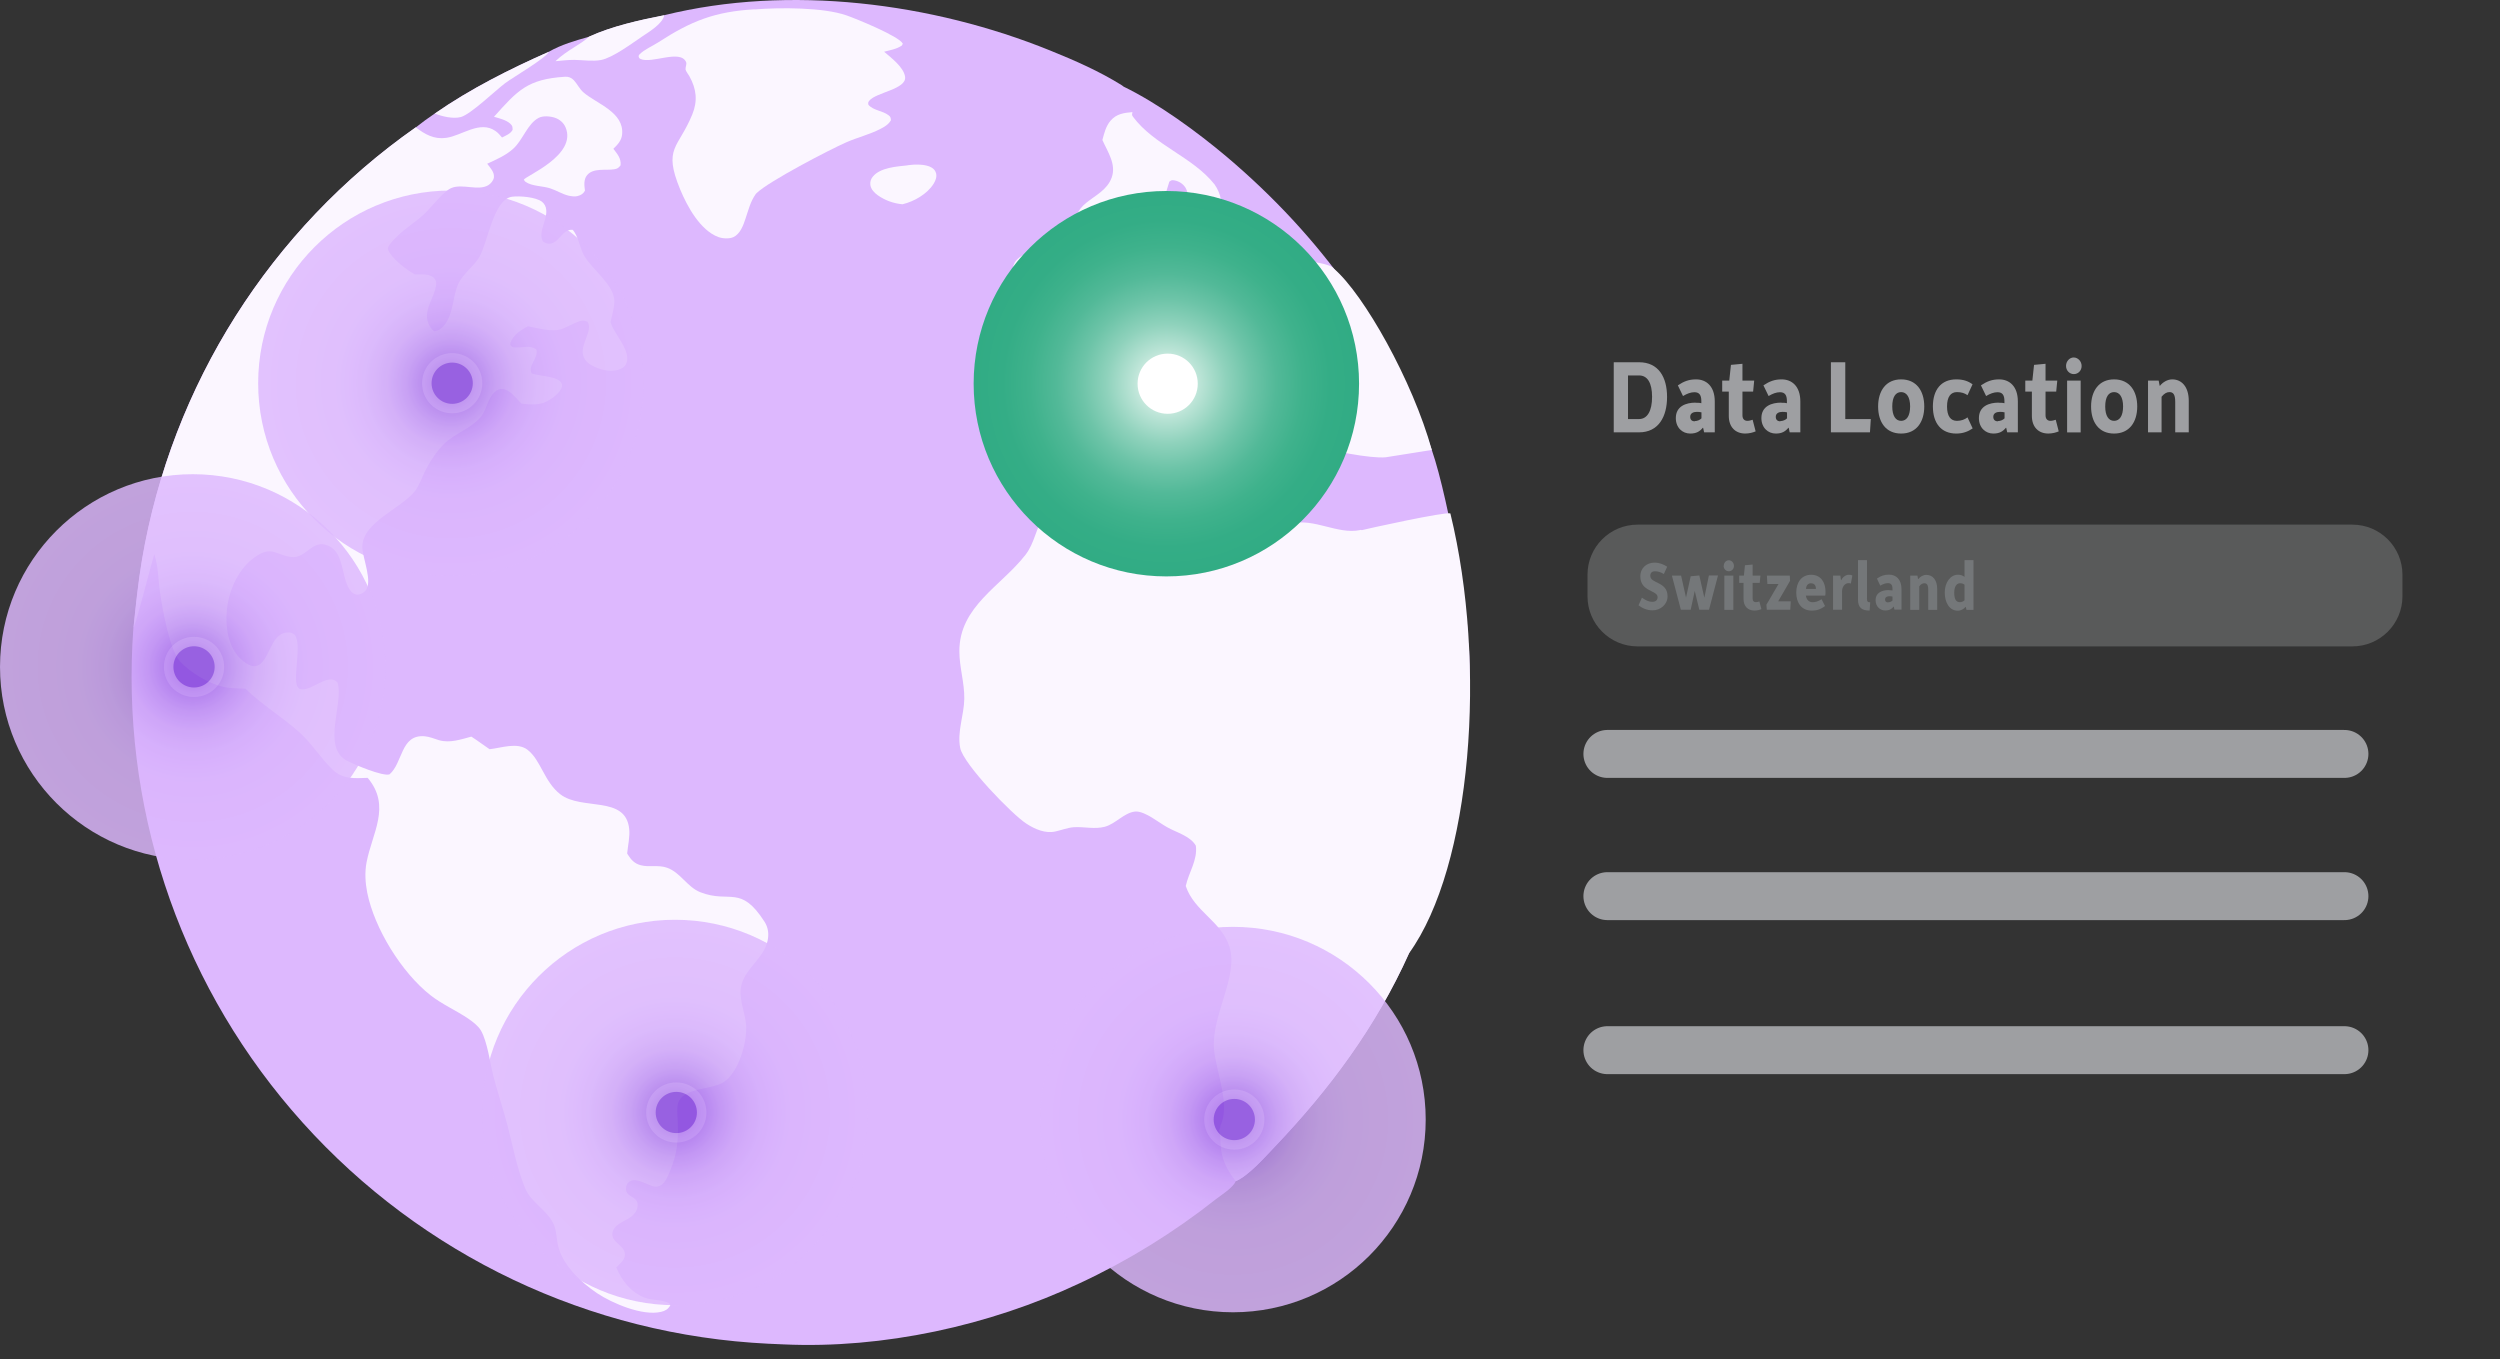 <svg width="149" height="81" viewBox="0 0 149 81" fill="none" xmlns="http://www.w3.org/2000/svg">
<rect x="0" y="0" width="149" height="81" fill="#333333" stroke="none"/>
<path d="M96.179 21.59H97.686C98.857 21.59 99.357 22.49 99.357 23.661C99.357 24.833 98.85 25.768 97.686 25.768H96.179V21.59ZM97.686 24.976C98.179 24.976 98.464 24.497 98.464 23.654C98.464 22.811 98.186 22.376 97.686 22.376H97.029V24.976H97.686Z" fill="#9E9FA2"/>
<path d="M101.057 24.004C101.172 24.004 101.3 24.004 101.4 24.033V23.904C101.4 23.547 101.279 23.376 100.986 23.376C100.772 23.376 100.543 23.461 100.307 23.604L100 22.968C100.357 22.726 100.665 22.611 101.086 22.611C101.7 22.611 102.2 23.026 102.2 23.926V25.768H101.565L101.507 25.497H101.486C101.307 25.711 101.107 25.84 100.736 25.84C100.279 25.84 99.879 25.497 99.879 24.919C99.879 24.204 100.493 23.997 101.057 23.997V24.004ZM101.007 25.097C101.15 25.097 101.315 25.033 101.407 24.933V24.576C101.336 24.554 101.222 24.547 101.129 24.547C100.929 24.547 100.736 24.626 100.736 24.84C100.736 25.004 100.822 25.111 101.015 25.111L101.007 25.097Z" fill="#9E9FA2"/>
<path d="M103.043 23.339H102.643V22.682H103.064L103.164 21.746L103.85 21.682V22.682H104.55L104.486 23.339H103.85V24.753C103.85 24.989 103.986 25.082 104.143 25.082C104.25 25.082 104.35 25.053 104.457 25.017L104.636 25.71C104.486 25.774 104.264 25.839 104.014 25.839C103.443 25.839 103.036 25.467 103.036 24.789V23.332L103.043 23.339Z" fill="#9E9FA2"/>
<path d="M106.158 24.004C106.272 24.004 106.4 24.004 106.5 24.033V23.904C106.5 23.547 106.379 23.376 106.086 23.376C105.872 23.376 105.643 23.461 105.408 23.604L105.1 22.968C105.458 22.726 105.765 22.611 106.186 22.611C106.8 22.611 107.3 23.026 107.3 23.926V25.768H106.665L106.608 25.497H106.586C106.408 25.711 106.208 25.84 105.836 25.84C105.379 25.84 104.979 25.497 104.979 24.919C104.979 24.204 105.593 23.997 106.158 23.997V24.004ZM106.108 25.097C106.25 25.097 106.415 25.033 106.507 24.933V24.576C106.436 24.554 106.322 24.547 106.229 24.547C106.029 24.547 105.836 24.626 105.836 24.84C105.836 25.004 105.922 25.111 106.115 25.111L106.108 25.097Z" fill="#9E9FA2"/>
<path d="M109.122 21.59H109.979V24.976H111.5L111.45 25.768H109.122V21.59Z" fill="#9E9FA2"/>
<path d="M113.307 22.611C114.214 22.611 114.686 23.29 114.686 24.226C114.686 25.161 114.214 25.84 113.307 25.84C112.4 25.84 111.936 25.161 111.936 24.226C111.936 23.29 112.407 22.611 113.307 22.611ZM113.843 24.226C113.843 23.669 113.636 23.369 113.307 23.369C112.979 23.369 112.779 23.661 112.779 24.226C112.779 24.79 112.986 25.083 113.307 25.083C113.629 25.083 113.843 24.797 113.843 24.226Z" fill="#9E9FA2"/>
<path d="M116.593 22.611C117 22.611 117.286 22.704 117.564 22.904L117.264 23.554C117.1 23.433 116.893 23.369 116.636 23.369C116.264 23.369 116.043 23.647 116.043 24.226C116.043 24.804 116.257 25.083 116.636 25.083C116.879 25.083 117.1 25.004 117.264 24.876L117.571 25.533C117.293 25.726 116.978 25.84 116.593 25.84C115.686 25.84 115.2 25.211 115.2 24.226C115.2 23.24 115.686 22.611 116.593 22.611Z" fill="#9E9FA2"/>
<path d="M119.122 24.004C119.236 24.004 119.364 24.004 119.464 24.033V23.904C119.464 23.547 119.343 23.376 119.05 23.376C118.836 23.376 118.607 23.461 118.372 23.604L118.064 22.968C118.422 22.726 118.729 22.611 119.15 22.611C119.764 22.611 120.264 23.026 120.264 23.926V25.768H119.629L119.571 25.497H119.55C119.371 25.711 119.172 25.84 118.8 25.84C118.343 25.84 117.943 25.497 117.943 24.919C117.943 24.204 118.557 23.997 119.122 23.997V24.004ZM119.071 25.097C119.214 25.097 119.379 25.033 119.472 24.933V24.576C119.4 24.554 119.286 24.547 119.193 24.547C118.993 24.547 118.8 24.626 118.8 24.84C118.8 25.004 118.886 25.111 119.079 25.111L119.071 25.097Z" fill="#9E9FA2"/>
<path d="M121.107 23.339H120.707V22.682H121.129L121.229 21.746L121.914 21.682V22.682H122.614L122.55 23.339H121.914V24.753C121.914 24.989 122.05 25.082 122.207 25.082C122.314 25.082 122.414 25.053 122.522 25.017L122.7 25.71C122.55 25.774 122.329 25.839 122.079 25.839C121.507 25.839 121.1 25.467 121.1 24.789V23.332L121.107 23.339Z" fill="#9E9FA2"/>
<path d="M123.136 21.812C123.136 21.533 123.343 21.305 123.593 21.305C123.843 21.305 124.065 21.533 124.065 21.812C124.065 22.09 123.858 22.297 123.6 22.297C123.343 22.297 123.136 22.083 123.136 21.812ZM123.2 22.683H124.007V25.769H123.2V22.683Z" fill="#9E9FA2"/>
<path d="M126 22.611C126.907 22.611 127.379 23.29 127.379 24.226C127.379 25.161 126.907 25.84 126 25.84C125.093 25.84 124.629 25.161 124.629 24.226C124.629 23.29 125.1 22.611 126 22.611ZM126.536 24.226C126.536 23.669 126.329 23.369 126 23.369C125.671 23.369 125.471 23.661 125.471 24.226C125.471 24.79 125.679 25.083 126 25.083C126.321 25.083 126.536 24.797 126.536 24.226Z" fill="#9E9FA2"/>
<path d="M128.022 22.683H128.657L128.715 22.99H128.736C128.9 22.783 129.179 22.611 129.465 22.611C130.029 22.611 130.45 23.054 130.45 23.89V25.768H129.643V23.947C129.643 23.497 129.515 23.369 129.3 23.369C129.143 23.369 128.993 23.447 128.829 23.647V25.768H128.022V22.683Z" fill="#9E9FA2"/>
<path d="M95.8 44.934H139.729" stroke="#9E9FA2" stroke-width="2.857" stroke-linecap="round" stroke-linejoin="round"/>
<path d="M95.8 53.41H139.729" stroke="#9E9FA2" stroke-width="2.857" stroke-linecap="round" stroke-linejoin="round"/>
<path d="M95.8 62.59H139.729" stroke="#9E9FA2" stroke-width="2.857" stroke-linecap="round" stroke-linejoin="round"/>
<path opacity="0.26" d="M140.2 31.268H97.6C95.951 31.268 94.615 32.604 94.615 34.253V35.539C94.615 37.188 95.951 38.525 97.6 38.525H140.2C141.849 38.525 143.186 37.188 143.186 35.539V34.253C143.186 32.604 141.849 31.268 140.2 31.268Z" fill="#C6C8CA"/>
<path d="M97.864 35.626C98.114 35.797 98.286 35.869 98.479 35.869C98.693 35.869 98.793 35.755 98.793 35.59C98.793 35.169 97.764 35.276 97.764 34.355C97.764 33.833 98.157 33.533 98.614 33.533C98.907 33.533 99.15 33.64 99.364 33.776L99.164 34.212C99.007 34.112 98.821 34.047 98.643 34.047C98.45 34.047 98.357 34.148 98.357 34.319C98.357 34.797 99.386 34.648 99.386 35.54C99.386 36.026 98.964 36.376 98.493 36.376C98.157 36.376 97.879 36.248 97.657 36.076L97.864 35.612V35.626Z" fill="#747779"/>
<path d="M99.643 34.304H100.193L100.486 35.618L100.765 34.347L101.279 34.297L101.579 35.625L101.85 34.297H102.393L101.857 36.34H101.279L101.007 35.218L100.765 36.34H100.179L99.643 34.297V34.304Z" fill="#747779"/>
<path d="M102.736 33.726C102.736 33.541 102.872 33.391 103.036 33.391C103.2 33.391 103.343 33.541 103.343 33.726C103.343 33.912 103.207 34.048 103.036 34.048C102.864 34.048 102.729 33.905 102.729 33.726H102.736ZM102.771 34.305H103.307V36.348H102.771V34.305Z" fill="#747779"/>
<path d="M103.922 34.739H103.657V34.304H103.936L104 33.689L104.457 33.647V34.304H104.922L104.879 34.739H104.457V35.675C104.457 35.832 104.543 35.889 104.65 35.889C104.722 35.889 104.786 35.875 104.857 35.846L104.979 36.304C104.879 36.346 104.736 36.389 104.564 36.389C104.186 36.389 103.914 36.147 103.914 35.697V34.739H103.922Z" fill="#747779"/>
<path d="M105.279 36.04L106 34.805H105.336L105.307 34.305H106.672L106.686 34.619L105.979 35.84H106.729L106.7 36.34H105.3L105.279 36.033V36.04Z" fill="#747779"/>
<path d="M107.943 34.256C108.536 34.256 108.8 34.727 108.8 35.256C108.8 35.327 108.8 35.449 108.779 35.499H107.629C107.679 35.806 107.865 35.892 108.029 35.892C108.193 35.892 108.357 35.849 108.565 35.713L108.772 36.12C108.5 36.327 108.257 36.392 107.986 36.392C107.357 36.392 107.057 35.913 107.057 35.32C107.057 34.727 107.357 34.256 107.95 34.256H107.943ZM108.229 35.099C108.229 34.834 108.079 34.763 107.936 34.763C107.772 34.763 107.657 34.863 107.636 35.099H108.229Z" fill="#747779"/>
<path d="M109.257 34.306H109.686L109.721 34.577H109.736C109.807 34.42 109.993 34.256 110.186 34.256C110.286 34.256 110.343 34.27 110.4 34.299L110.314 34.777C110.279 34.763 110.229 34.756 110.164 34.756C109.964 34.756 109.786 34.963 109.786 35.242V36.342H109.25V34.299L109.257 34.306Z" fill="#747779"/>
<path d="M110.736 33.383H111.272V35.683C111.272 35.847 111.307 35.897 111.464 35.897L111.429 36.39C110.964 36.39 110.736 36.218 110.736 35.726V33.383Z" fill="#747779"/>
<path d="M112.565 35.177C112.636 35.177 112.722 35.177 112.793 35.191V35.105C112.793 34.87 112.715 34.755 112.515 34.755C112.372 34.755 112.222 34.812 112.065 34.905L111.865 34.484C112.1 34.319 112.307 34.248 112.586 34.248C112.993 34.248 113.329 34.52 113.329 35.112V36.334H112.908L112.872 36.155H112.858C112.743 36.298 112.608 36.384 112.358 36.384C112.058 36.384 111.786 36.155 111.786 35.777C111.786 35.305 112.193 35.169 112.565 35.169V35.177ZM112.529 35.898C112.629 35.898 112.729 35.855 112.793 35.791V35.555C112.743 35.541 112.672 35.534 112.607 35.534C112.479 35.534 112.35 35.584 112.35 35.727C112.35 35.841 112.408 35.905 112.536 35.905L112.529 35.898Z" fill="#747779"/>
<path d="M113.857 34.305H114.279L114.314 34.512H114.329C114.436 34.376 114.622 34.262 114.807 34.262C115.179 34.262 115.457 34.555 115.457 35.105V36.347H114.922V35.147C114.922 34.847 114.836 34.762 114.693 34.762C114.586 34.762 114.486 34.812 114.386 34.947V36.347H113.85V34.305H113.857Z" fill="#747779"/>
<path d="M115.907 35.311C115.907 34.718 116.243 34.254 116.693 34.254C116.871 34.254 116.979 34.304 117.086 34.383V33.383H117.621V36.347H117.2L117.164 36.169H117.15C117.043 36.297 116.879 36.397 116.679 36.397C116.193 36.397 115.907 35.919 115.907 35.319V35.311ZM117.086 35.776V34.847C117.014 34.79 116.929 34.761 116.814 34.761C116.629 34.761 116.472 34.94 116.472 35.319C116.472 35.747 116.6 35.89 116.814 35.89C116.922 35.89 117.021 35.84 117.086 35.776Z" fill="#747779"/>
<path d="M39.593 0.905C47.036 -0.931 55.55 0.155 62.593 3.012C64.043 3.597 65.543 4.255 66.872 5.09C66.914 5.119 66.929 5.133 66.965 5.162C69.05 6.176 71.343 7.855 73.107 9.34C78.679 14.055 82.943 19.89 85.336 26.819C86.393 29.876 87.686 37.747 87.465 38.24C87.707 38.547 87.507 43.105 87.45 43.697C87.022 48.233 85.843 52.669 83.972 56.826C82.007 61.197 79.25 64.912 75.957 68.369C75.379 68.976 74.407 70.083 73.643 70.405C73.514 70.769 72.786 71.226 72.472 71.469C69.957 73.455 67.222 75.147 64.314 76.497C58.965 79.012 52.636 80.397 46.707 80.126C46.079 80.105 45.45 80.069 44.822 80.026C34.186 79.255 24.307 74.262 17.379 66.155C10.565 58.19 7.179 47.862 7.95 37.412C8.093 36.055 8.229 34.712 8.457 33.362C10.236 22.94 16.114 13.669 24.765 7.605C25.136 7.312 25.515 7.033 25.907 6.769C28.029 5.297 30.357 4.126 32.715 3.083C33.429 2.669 34.307 2.412 35.107 2.19C36.457 1.569 38.136 1.197 39.593 0.912V0.905Z" fill="#DDB8FE"/>
<path d="M29.436 6.967C30.857 5.381 31.436 4.717 33.679 4.574C33.886 4.56 34.057 4.631 34.2 4.781C34.407 5.003 34.543 5.31 34.779 5.51C35.564 6.188 37.2 6.681 37.079 8.003C37.043 8.381 36.814 8.617 36.557 8.867C36.793 9.181 37.029 9.438 36.986 9.853C36.864 10.003 36.814 10.053 36.614 10.088C36.107 10.174 35.357 9.988 34.986 10.445C34.779 10.703 34.822 11.06 34.864 11.367C34.757 11.553 34.629 11.631 34.414 11.688C34.243 11.731 34.05 11.695 33.879 11.66C33.486 11.56 33.164 11.345 32.786 11.224C32.357 11.081 31.7 11.103 31.336 10.845C31.279 10.81 31.257 10.767 31.221 10.71C31.314 10.488 34.414 9.253 33.707 7.588C33.593 7.317 33.35 7.11 33.072 7.017C32.793 6.924 32.364 6.888 32.107 7.024C31.443 7.367 31.164 8.338 30.6 8.853C30.15 9.267 29.586 9.503 29.036 9.76C29.214 9.988 29.479 10.267 29.436 10.581C29.407 10.767 29.25 10.945 29.1 11.038C28.5 11.396 27.564 10.931 26.907 11.203C26.407 11.41 25.693 12.381 25.264 12.774C24.757 13.238 24.157 13.603 23.671 14.081C23.5 14.253 23.193 14.538 23.121 14.774C23.093 14.867 23.2 15.038 23.25 15.11C23.586 15.588 24.221 16.074 24.729 16.36C25.078 16.36 25.607 16.303 25.864 16.567C25.957 16.667 26.007 16.803 25.993 16.938C25.928 17.81 24.986 18.66 25.729 19.617C25.771 19.674 25.829 19.71 25.893 19.745C26.15 19.71 26.314 19.588 26.479 19.388C27.043 18.688 26.964 17.717 27.307 16.938C27.579 16.324 28.221 15.903 28.564 15.331C29.079 14.467 29.407 11.86 30.529 11.724C30.979 11.667 31.943 11.745 32.3 12.024C32.457 12.146 32.543 12.324 32.557 12.517C32.614 13.146 32.05 13.831 32.357 14.396C32.507 14.488 32.65 14.56 32.829 14.517C33.379 14.403 33.514 13.653 34.129 13.695C34.45 14.031 34.557 14.767 34.793 15.203C35.272 16.067 36.607 16.96 36.614 17.953C36.614 18.353 36.471 18.803 36.386 19.195L36.414 19.281C36.629 19.945 37.664 20.967 37.314 21.688C37.229 21.867 37.057 21.974 36.871 22.031C36.343 22.203 35.714 22.024 35.243 21.76C35.014 21.631 34.829 21.438 34.757 21.181C34.571 20.517 35.371 19.681 35.014 19.174C34.829 19.088 34.679 19.088 34.486 19.16C34.15 19.281 33.843 19.467 33.514 19.596C32.936 19.817 32.05 19.553 31.457 19.445C31.057 19.667 30.578 19.953 30.428 20.424C30.414 20.474 30.414 20.503 30.407 20.56C30.521 20.695 30.564 20.703 30.743 20.71C31.172 20.731 31.607 20.553 31.971 20.838C32.093 21.367 31.428 21.803 31.693 22.26C32.121 22.424 33.25 22.41 33.464 22.838C33.521 22.945 33.5 23.053 33.45 23.16C33.264 23.538 32.657 23.953 32.257 24.046C31.857 24.138 31.464 24.11 31.064 24.046C30.779 23.745 30.386 23.217 29.95 23.181C29.764 23.167 29.607 23.245 29.479 23.367C29.043 23.781 29.007 24.438 28.629 24.874C28.036 25.56 27.107 25.824 26.471 26.453C25.986 26.931 25.571 27.581 25.279 28.195C25.114 28.546 24.971 28.953 24.736 29.26C23.9 30.324 21.572 31.124 21.593 32.617C21.607 33.26 22.25 34.717 21.764 35.224C21.622 35.374 21.471 35.417 21.279 35.446C21.079 35.403 20.971 35.324 20.857 35.16C20.279 34.31 20.564 32.724 19.343 32.453C19.021 32.381 18.757 32.51 18.5 32.696C18.15 32.946 17.836 33.253 17.372 33.196C16.4 33.074 16.2 32.488 15.179 33.21C14.3 33.831 13.736 34.967 13.564 36.003C13.407 36.96 13.486 38.153 14.071 38.96C14.293 39.26 14.7 39.645 15.079 39.703C15.257 39.731 15.414 39.667 15.55 39.545C16.122 39.031 16.229 37.667 17.207 37.696C17.35 37.696 17.45 37.753 17.564 37.838C18.086 38.545 17.221 40.974 17.936 41.081C18.621 41.188 19.564 40.074 20.114 40.674C20.514 41.888 19.129 44.553 20.7 45.353C21.136 45.574 22.8 46.281 23.214 46.153C24.021 45.46 23.871 43.767 25.3 43.881C25.586 43.903 25.893 44.031 26.171 44.117C26.814 44.303 27.471 44.067 28.093 43.903C28.464 44.138 28.814 44.41 29.178 44.653C29.871 44.581 30.829 44.217 31.443 44.688C32.243 45.31 32.429 46.588 33.393 47.338C34.672 48.331 37.293 47.381 37.5 49.403C37.55 49.874 37.422 50.395 37.379 50.867L37.421 50.938C37.614 51.245 37.814 51.467 38.186 51.567C38.7 51.703 39.236 51.531 39.757 51.717C40.564 52.003 40.957 52.874 41.75 53.181C43.5 53.86 44.136 52.696 45.572 54.946C45.793 55.295 45.836 55.696 45.743 56.088C45.514 57.088 44.493 57.674 44.207 58.631C43.964 59.446 44.4 60.274 44.464 61.081C44.543 62.103 44.022 63.946 43.1 64.51C42.379 64.953 40.7 64.817 40.414 65.746C40.329 66.024 40.371 66.445 40.386 66.746C40.436 67.895 40.386 68.71 39.929 69.796C39.814 70.074 39.664 70.467 39.393 70.638C39.25 70.724 39.093 70.746 38.936 70.703C38.593 70.603 37.964 70.217 37.6 70.374C37.45 70.438 37.357 70.553 37.322 70.71C37.293 70.831 37.3 70.988 37.371 71.096C37.6 71.424 38.036 71.367 38 71.881C37.979 72.124 37.843 72.331 37.657 72.481C37.286 72.788 36.571 72.945 36.5 73.488C36.471 73.681 36.543 73.831 36.672 73.974C36.9 74.224 37.264 74.417 37.243 74.796C37.228 75.117 36.929 75.324 36.729 75.538C37.064 76.331 37.572 76.996 38.393 77.331C38.857 77.524 39.507 77.445 39.907 77.688L39.95 77.81C39.807 78.031 39.65 78.131 39.393 78.188C38.286 78.445 36.493 77.674 35.607 77.088C34.621 76.431 33.479 75.36 33.243 74.153C33.172 73.796 33.164 73.374 33.029 73.031C32.672 72.138 31.664 71.71 31.293 70.803C30.8 69.603 30.572 68.303 30.243 67.053C29.986 66.074 29.657 65.11 29.407 64.131C29.214 63.374 29.043 62.081 28.671 61.431C28.514 61.153 28.186 60.903 27.928 60.724C27.186 60.217 26.357 59.867 25.65 59.31C23.936 57.96 22.314 55.338 21.886 53.196C21.771 52.61 21.736 52.003 21.843 51.417C22.172 49.653 23.336 48.053 21.914 46.36C21.136 46.388 20.436 46.453 19.829 45.874C19.129 45.203 18.614 44.353 17.9 43.696C16.864 42.745 15.629 42.024 14.629 41.045C14.2 41.024 13.743 41.031 13.321 40.938C12.45 40.753 11.329 40.074 10.722 39.41C10.1 38.717 9.65 36.145 9.521 35.174C9.429 34.495 9.436 33.817 9.236 33.16C9.229 33.131 9.221 33.103 9.207 33.074C9.207 33.06 9.193 33.038 9.193 33.024C9.029 33.538 8.107 37.188 7.964 37.395C8.107 36.038 8.243 34.696 8.471 33.346C10.25 22.924 16.129 13.653 24.779 7.588C25.329 8.01 25.872 8.317 26.586 8.217C27.521 8.095 28.607 7.145 29.543 7.817C29.686 7.917 29.807 8.06 29.921 8.195C30.157 8.074 30.414 7.981 30.55 7.745C30.55 7.567 30.55 7.495 30.407 7.367C30.157 7.145 29.757 7.053 29.443 6.96L29.436 6.967Z" fill="#FBF6FF"/>
<path d="M70.672 52.803C70.85 51.989 71.386 51.26 71.272 50.403C70.943 49.824 70.114 49.617 69.564 49.303C69.25 49.124 68.957 48.91 68.65 48.724C68.393 48.567 67.964 48.339 67.657 48.367C66.993 48.438 66.5 49.096 65.85 49.274C65.229 49.438 64.615 49.26 63.986 49.303C63.629 49.331 63.264 49.474 62.914 49.553C62.307 49.696 61.672 49.417 61.172 49.089C60.307 48.531 57.422 45.546 57.229 44.581C57.036 43.617 57.457 42.617 57.472 41.653C57.486 40.688 57.179 39.774 57.179 38.824C57.164 36.146 59.664 34.938 61.114 33.074C61.672 32.36 61.736 31.46 62.229 30.767C62.7 30.096 64.036 30.346 64.836 30.103C65.665 29.846 66.4 29.367 67.257 29.203C67.871 29.088 68.507 29.096 69.136 29.088C69.522 29.088 70.029 29.031 70.4 29.146C71.007 29.331 71.464 30.21 71.9 30.639C72.2 30.931 72.564 31.181 72.907 31.417C73.572 31.867 74.415 32.531 75.243 32.56C76.115 32.589 76.236 31.403 77.022 31.203C78.3 30.881 79.743 31.86 81.043 31.596C81.064 31.596 81.079 31.588 81.1 31.581L81.171 31.596C81.429 31.524 86.193 30.474 86.443 30.603C88.643 39.624 87.715 51.631 83.979 56.817C82.014 61.188 79.257 64.903 75.964 68.36C75.386 68.967 74.414 70.074 73.65 70.396C73.093 69.674 72.793 69.074 72.743 68.153C72.729 67.874 72.75 67.624 72.657 67.36C72.722 67.26 72.736 67.217 72.736 67.096C73.357 65.824 72.465 63.853 72.357 62.517C72.193 60.531 73.829 58.181 73.279 56.431C72.8 54.91 71.179 54.324 70.672 52.81V52.803Z" fill="#FBF6FF"/>
<path d="M73.622 14.704L73.736 14.718L73.772 14.768C74.193 15.389 79.093 15.389 79.507 16.018C81.279 17.532 84.2 22.704 85.336 26.818C85.336 26.797 85.336 26.84 85.336 26.818L82.586 27.254C81.679 27.34 79.286 26.861 78.157 26.525C77.986 26.475 77.8 26.482 77.643 26.575C76.807 27.082 77.457 27.975 77.25 28.64C77.165 28.739 77.107 28.797 76.979 28.84C76.715 28.925 76.407 28.89 76.165 28.768C75.336 28.354 75.629 27.561 75.393 26.861C75.015 25.739 73.707 25.411 72.8 24.84C72.472 24.632 72.172 24.297 71.815 24.147C71.636 24.068 71.572 24.061 71.393 24.125C71.3 24.282 71.265 24.418 71.286 24.604C71.4 25.561 72.95 25.89 73.565 26.447C73.822 26.682 74.014 27.047 74.007 27.404C74.007 27.704 73.85 28.018 73.622 28.211C73.422 28.382 73.193 28.39 72.943 28.354C72.514 28.068 72.9 27.432 72.757 26.989C72.5 26.189 71.329 26.697 70.772 26.347C70.472 26.161 70.764 25.668 70.679 25.375C70.629 25.211 70.493 25.09 70.35 25.018C69.636 24.668 67.279 25.09 66.5 25.332C65.2 25.739 65.357 27.09 64.815 28.054C64.6 28.439 64.243 28.739 63.815 28.861C63.3 29.004 62.386 28.918 61.929 28.618C61.529 28.354 61.286 27.882 61.2 27.425C60.614 24.368 63.372 25.511 64.029 24.411C64.629 23.397 62.822 22.554 62.6 21.825C62.614 21.747 62.622 21.675 62.672 21.611C63.129 21.032 64.029 20.804 64.65 20.432C65.215 20.09 65.643 19.532 66.129 19.097C67.207 18.125 68.872 18.397 70.229 18.254C71.029 18.168 71.936 17.932 72.45 17.268C72.986 16.575 72.514 16.082 72.45 15.368C72.436 15.218 72.472 15.054 72.572 14.94C72.807 14.675 73.3 14.704 73.629 14.69L73.622 14.704Z" fill="#FBF6FF"/>
<path d="M65.7 8.353C65.814 7.932 65.907 7.524 66.193 7.189C66.543 6.782 66.993 6.724 67.493 6.682C67.472 6.81 67.443 6.846 67.522 6.953C68.779 8.653 71.072 9.339 72.386 10.989C73.222 12.175 72.493 13.296 72.707 13.389C72.636 13.453 72.607 13.482 72.514 13.51C72.472 13.546 72.457 13.56 72.414 13.596C72.114 13.803 71.743 13.839 71.393 13.746C70.436 13.496 71.079 11.867 70.657 11.189C70.514 10.96 70.272 10.803 70.007 10.753C69.843 10.725 69.829 10.732 69.693 10.825C69.507 11.51 69.229 12.167 68.879 12.782C68.879 12.796 68.886 12.81 68.893 12.825C68.9 12.846 68.907 12.874 68.914 12.896C69.193 13.825 70.214 14.639 70.179 15.653C70.172 15.91 70.064 16.089 69.879 16.26C69.593 16.332 69.457 16.289 69.2 16.132C68.657 15.796 68.264 15.217 67.686 14.946C66.807 14.532 65.843 15.175 64.986 14.832C64.672 14.703 64.493 14.453 64.364 14.146C63.407 11.91 65.729 12.053 66.257 10.582C66.543 9.789 66.014 9.046 65.707 8.353H65.7Z" fill="#FBF6FF"/>
<path d="M39.593 0.904C39.493 1.411 38.707 1.883 38.293 2.161C37.679 2.576 36.522 3.44 35.822 3.576C35.329 3.669 34.736 3.576 34.222 3.569C33.85 3.569 33.472 3.611 33.107 3.647C33.772 2.997 34.586 2.676 35.108 2.183C36.458 1.561 38.136 1.19 39.593 0.904Z" fill="#FBF6FF"/>
<path d="M32.722 3.076C32.515 3.483 30.608 4.583 30.1 4.962C29.522 5.398 28.05 6.819 27.465 6.976C27 7.098 26.351 6.94 25.915 6.769C28.036 5.298 30.365 4.126 32.722 3.083V3.076Z" fill="#FBF6FF"/>
<path d="M44.979 0.562C46.458 0.44 49.072 0.433 50.458 0.919C51.029 1.119 53.593 2.162 53.808 2.604L53.751 2.712C53.45 2.926 53.043 2.99 52.693 3.083C53.1 3.433 53.865 4.004 53.943 4.576C54.05 5.319 52.2 5.504 51.808 6.004C51.729 6.104 51.736 6.133 51.758 6.247C52.058 6.59 52.608 6.597 52.958 6.869C53.086 6.969 53.079 7.004 53.1 7.162C52.965 7.412 52.715 7.562 52.472 7.683C51.829 8.019 51.1 8.19 50.436 8.483C49.429 8.926 45.836 10.797 45.108 11.497L45.05 11.554C44.722 12.011 44.608 12.519 44.429 13.04C44.3 13.433 44.115 13.947 43.708 14.133C43.458 14.247 43.065 14.219 42.807 14.126C41.729 13.719 40.958 12.304 40.536 11.283C39.508 8.79 40.429 8.854 41.258 6.826C41.593 6.012 41.508 5.297 41.086 4.54C41.036 4.454 40.872 4.233 40.858 4.14C40.843 4.012 40.943 3.826 40.893 3.704C40.55 2.912 38.829 3.826 38.172 3.512C38.072 3.462 38.086 3.44 38.058 3.34C38.079 3.297 38.086 3.269 38.122 3.233C38.4 2.954 38.886 2.747 39.229 2.526C41.2 1.247 42.608 0.69 44.979 0.554V0.562Z" fill="#FBF6FF"/>
<path d="M61.25 15.047C61.336 15.047 61.429 15.047 61.507 15.083C61.729 15.161 63.829 17.718 64.014 18.054C64.129 18.261 64.264 18.518 64.186 18.754C64.014 19.29 63.315 19.59 62.85 19.847C62.664 19.918 62.472 19.968 62.279 20.011C62.079 20.054 61.95 20.026 61.786 19.918C61.922 19.554 62.05 19.175 62.143 18.797C62.536 17.197 61.107 17.347 60.493 16.275C60.407 16.125 60.357 15.954 60.415 15.783C60.536 15.418 60.922 15.226 61.243 15.054L61.25 15.047Z" fill="#FBF6FF"/>
<path d="M54.1 9.847C54.507 9.79 55.172 9.768 55.529 9.99C55.665 10.068 55.757 10.19 55.793 10.34C55.843 10.554 55.757 10.768 55.643 10.954C55.257 11.568 54.479 12.011 53.786 12.175C53.265 12.126 52.757 11.947 52.329 11.647C52.115 11.497 51.907 11.283 51.872 11.018C51.85 10.833 51.907 10.661 52.022 10.525C52.465 9.983 53.45 9.925 54.1 9.854V9.847Z" fill="#FBF6FF"/>
<path d="M60.272 17.441C60.415 17.434 60.586 17.42 60.736 17.441C60.907 17.462 61.108 17.548 61.215 17.698C61.307 17.82 61.329 17.977 61.308 18.127C61.2 18.805 60.607 19.32 60.079 19.698C59.893 19.812 59.786 19.855 59.572 19.82C59.45 19.712 59.386 19.62 59.336 19.462C59.186 19.012 59.236 18.448 59.45 18.027C59.629 17.67 59.936 17.57 60.279 17.448L60.272 17.441Z" fill="#FBF6FF"/>
<g opacity="0.83">
<path style="mix-blend-mode:multiply" d="M40.229 77.79C46.572 77.79 51.715 72.647 51.715 66.304C51.715 59.961 46.572 54.818 40.229 54.818C33.886 54.818 28.743 59.961 28.743 66.304C28.743 72.647 33.886 77.79 40.229 77.79Z" fill="url(#paint0_radial_4201_114444)"/>
<path opacity="0.3" d="M42.101 66.305C42.101 67.297 41.301 68.097 40.308 68.097C39.315 68.097 38.515 67.297 38.515 66.305C38.515 65.312 39.315 64.512 40.308 64.512C41.301 64.512 42.101 65.312 42.101 66.305Z" fill="url(#paint1_radial_4201_114444)"/>
<path d="M41.536 66.305C41.536 66.983 40.986 67.533 40.308 67.533C39.629 67.533 39.079 66.983 39.079 66.305C39.079 65.626 39.629 65.076 40.308 65.076C40.986 65.076 41.536 65.626 41.536 66.305Z" fill="#8443DB"/>
</g>
<g opacity="0.83">
<path style="mix-blend-mode:multiply" d="M73.486 78.212C79.829 78.212 84.972 73.069 84.972 66.726C84.972 60.383 79.829 55.24 73.486 55.24C67.143 55.24 62.001 60.383 62.001 66.726C62.001 73.069 67.143 78.212 73.486 78.212Z" fill="url(#paint2_radial_4201_114444)"/>
<path opacity="0.3" d="M75.358 66.727C75.358 67.719 74.557 68.519 73.565 68.519C72.572 68.519 71.772 67.719 71.772 66.727C71.772 65.734 72.572 64.934 73.565 64.934C74.557 64.934 75.358 65.734 75.358 66.727Z" fill="url(#paint3_radial_4201_114444)"/>
<path d="M74.793 66.725C74.793 67.403 74.243 67.953 73.564 67.953C72.886 67.953 72.336 67.403 72.336 66.725C72.336 66.046 72.886 65.496 73.564 65.496C74.243 65.496 74.793 66.046 74.793 66.725Z" fill="#8443DB"/>
</g>
<path style="mix-blend-mode:multiply" d="M69.515 34.354C75.858 34.354 81 29.212 81 22.869C81 16.525 75.858 11.383 69.515 11.383C63.171 11.383 58.029 16.525 58.029 22.869C58.029 29.212 63.171 34.354 69.515 34.354Z" fill="url(#paint4_radial_4201_114444)"/>
<g opacity="0.83">
<path style="mix-blend-mode:multiply" d="M26.872 34.327C33.215 34.327 38.358 29.185 38.358 22.841C38.358 16.498 33.215 11.355 26.872 11.355C20.528 11.355 15.386 16.498 15.386 22.841C15.386 29.185 20.528 34.327 26.872 34.327Z" fill="url(#paint5_radial_4201_114444)"/>
<path opacity="0.3" d="M28.743 22.84C28.743 23.833 27.943 24.633 26.951 24.633C25.958 24.633 25.158 23.833 25.158 22.84C25.158 21.847 25.958 21.047 26.951 21.047C27.943 21.047 28.743 21.847 28.743 22.84Z" fill="url(#paint6_radial_4201_114444)"/>
<path d="M28.179 22.84C28.179 23.518 27.629 24.069 26.951 24.069C26.272 24.069 25.722 23.518 25.722 22.84C25.722 22.161 26.272 21.611 26.951 21.611C27.629 21.611 28.179 22.161 28.179 22.84Z" fill="#8443DB"/>
</g>
<g opacity="0.83">
<path style="mix-blend-mode:multiply" d="M11.486 51.233C17.829 51.233 22.972 46.091 22.972 39.747C22.972 33.404 17.829 28.262 11.486 28.262C5.143 28.262 0 33.404 0 39.747C0 46.091 5.143 51.233 11.486 51.233Z" fill="url(#paint7_radial_4201_114444)"/>
<path opacity="0.3" d="M13.358 39.748C13.358 40.741 12.558 41.541 11.565 41.541C10.572 41.541 9.772 40.741 9.772 39.748C9.772 38.755 10.572 37.955 11.565 37.955C12.558 37.955 13.358 38.755 13.358 39.748Z" fill="url(#paint8_radial_4201_114444)"/>
<path d="M12.793 39.746C12.793 40.425 12.243 40.975 11.565 40.975C10.886 40.975 10.336 40.425 10.336 39.746C10.336 39.068 10.886 38.518 11.565 38.518C12.243 38.518 12.793 39.068 12.793 39.746Z" fill="#8443DB"/>
</g>
<path d="M71.386 22.869C71.386 23.862 70.586 24.662 69.593 24.662C68.6 24.662 67.8 23.862 67.8 22.869C67.8 21.876 68.6 21.076 69.593 21.076C70.586 21.076 71.386 21.876 71.386 22.869Z" fill="white"/>
<defs>
<radialGradient id="paint0_radial_4201_114444" cx="0" cy="0" r="1" gradientUnits="userSpaceOnUse" gradientTransform="translate(40.229 66.304) scale(11.486 11.486)">
<stop stop-color="#8443DB"/>
<stop offset="0.06" stop-color="#985DE2"/>
<stop offset="0.14" stop-color="#AD79EB"/>
<stop offset="0.23" stop-color="#BE90F2"/>
<stop offset="0.33" stop-color="#CCA2F7"/>
<stop offset="0.45" stop-color="#D5AEFB"/>
<stop offset="0.61" stop-color="#DBB5FD"/>
<stop offset="1" stop-color="#DDB8FE"/>
</radialGradient>
<radialGradient id="paint1_radial_4201_114444" cx="0" cy="0" r="1" gradientUnits="userSpaceOnUse" gradientTransform="translate(40.308 66.305) scale(1.793 1.793)">
<stop stop-color="#8443DB"/>
<stop offset="0.06" stop-color="#985DE2"/>
<stop offset="0.14" stop-color="#AD79EB"/>
<stop offset="0.23" stop-color="#BE90F2"/>
<stop offset="0.33" stop-color="#CCA2F7"/>
<stop offset="0.45" stop-color="#D5AEFB"/>
<stop offset="0.61" stop-color="#DBB5FD"/>
<stop offset="1" stop-color="#DDB8FE"/>
</radialGradient>
<radialGradient id="paint2_radial_4201_114444" cx="0" cy="0" r="1" gradientUnits="userSpaceOnUse" gradientTransform="translate(73.486 66.726) scale(11.486 11.486)">
<stop stop-color="#8443DB"/>
<stop offset="0.06" stop-color="#985DE2"/>
<stop offset="0.14" stop-color="#AD79EB"/>
<stop offset="0.23" stop-color="#BE90F2"/>
<stop offset="0.33" stop-color="#CCA2F7"/>
<stop offset="0.45" stop-color="#D5AEFB"/>
<stop offset="0.61" stop-color="#DBB5FD"/>
<stop offset="1" stop-color="#DDB8FE"/>
</radialGradient>
<radialGradient id="paint3_radial_4201_114444" cx="0" cy="0" r="1" gradientUnits="userSpaceOnUse" gradientTransform="translate(73.565 66.727) scale(1.793 1.793)">
<stop stop-color="#8443DB"/>
<stop offset="0.06" stop-color="#985DE2"/>
<stop offset="0.14" stop-color="#AD79EB"/>
<stop offset="0.23" stop-color="#BE90F2"/>
<stop offset="0.33" stop-color="#CCA2F7"/>
<stop offset="0.45" stop-color="#D5AEFB"/>
<stop offset="0.61" stop-color="#DBB5FD"/>
<stop offset="1" stop-color="#DDB8FE"/>
</radialGradient>
<radialGradient id="paint4_radial_4201_114444" cx="0" cy="0" r="1" gradientUnits="userSpaceOnUse" gradientTransform="translate(69.515 22.869) scale(11.486 11.486)">
<stop stop-color="white"/>
<stop offset="0.05" stop-color="#EAF6F2"/>
<stop offset="0.18" stop-color="#B9E3D5"/>
<stop offset="0.31" stop-color="#8FD2BC"/>
<stop offset="0.44" stop-color="#6DC4A8"/>
<stop offset="0.57" stop-color="#52B998"/>
<stop offset="0.71" stop-color="#3FB28C"/>
<stop offset="0.85" stop-color="#34AD86"/>
<stop offset="1" stop-color="#31AC84"/>
</radialGradient>
<radialGradient id="paint5_radial_4201_114444" cx="0" cy="0" r="1" gradientUnits="userSpaceOnUse" gradientTransform="translate(26.872 22.841) scale(11.486 11.486)">
<stop stop-color="#8443DB"/>
<stop offset="0.06" stop-color="#985DE2"/>
<stop offset="0.14" stop-color="#AD79EB"/>
<stop offset="0.23" stop-color="#BE90F2"/>
<stop offset="0.33" stop-color="#CCA2F7"/>
<stop offset="0.45" stop-color="#D5AEFB"/>
<stop offset="0.61" stop-color="#DBB5FD"/>
<stop offset="1" stop-color="#DDB8FE"/>
</radialGradient>
<radialGradient id="paint6_radial_4201_114444" cx="0" cy="0" r="1" gradientUnits="userSpaceOnUse" gradientTransform="translate(26.951 22.84) scale(1.793 1.793)">
<stop stop-color="#8443DB"/>
<stop offset="0.06" stop-color="#985DE2"/>
<stop offset="0.14" stop-color="#AD79EB"/>
<stop offset="0.23" stop-color="#BE90F2"/>
<stop offset="0.33" stop-color="#CCA2F7"/>
<stop offset="0.45" stop-color="#D5AEFB"/>
<stop offset="0.61" stop-color="#DBB5FD"/>
<stop offset="1" stop-color="#DDB8FE"/>
</radialGradient>
<radialGradient id="paint7_radial_4201_114444" cx="0" cy="0" r="1" gradientUnits="userSpaceOnUse" gradientTransform="translate(11.486 39.747) scale(11.486 11.486)">
<stop stop-color="#8443DB"/>
<stop offset="0.06" stop-color="#985DE2"/>
<stop offset="0.14" stop-color="#AD79EB"/>
<stop offset="0.23" stop-color="#BE90F2"/>
<stop offset="0.33" stop-color="#CCA2F7"/>
<stop offset="0.45" stop-color="#D5AEFB"/>
<stop offset="0.61" stop-color="#DBB5FD"/>
<stop offset="1" stop-color="#DDB8FE"/>
</radialGradient>
<radialGradient id="paint8_radial_4201_114444" cx="0" cy="0" r="1" gradientUnits="userSpaceOnUse" gradientTransform="translate(11.565 39.748) scale(1.793 1.793)">
<stop stop-color="#8443DB"/>
<stop offset="0.06" stop-color="#985DE2"/>
<stop offset="0.14" stop-color="#AD79EB"/>
<stop offset="0.23" stop-color="#BE90F2"/>
<stop offset="0.33" stop-color="#CCA2F7"/>
<stop offset="0.45" stop-color="#D5AEFB"/>
<stop offset="0.61" stop-color="#DBB5FD"/>
<stop offset="1" stop-color="#DDB8FE"/>
</radialGradient>
</defs>
</svg>
